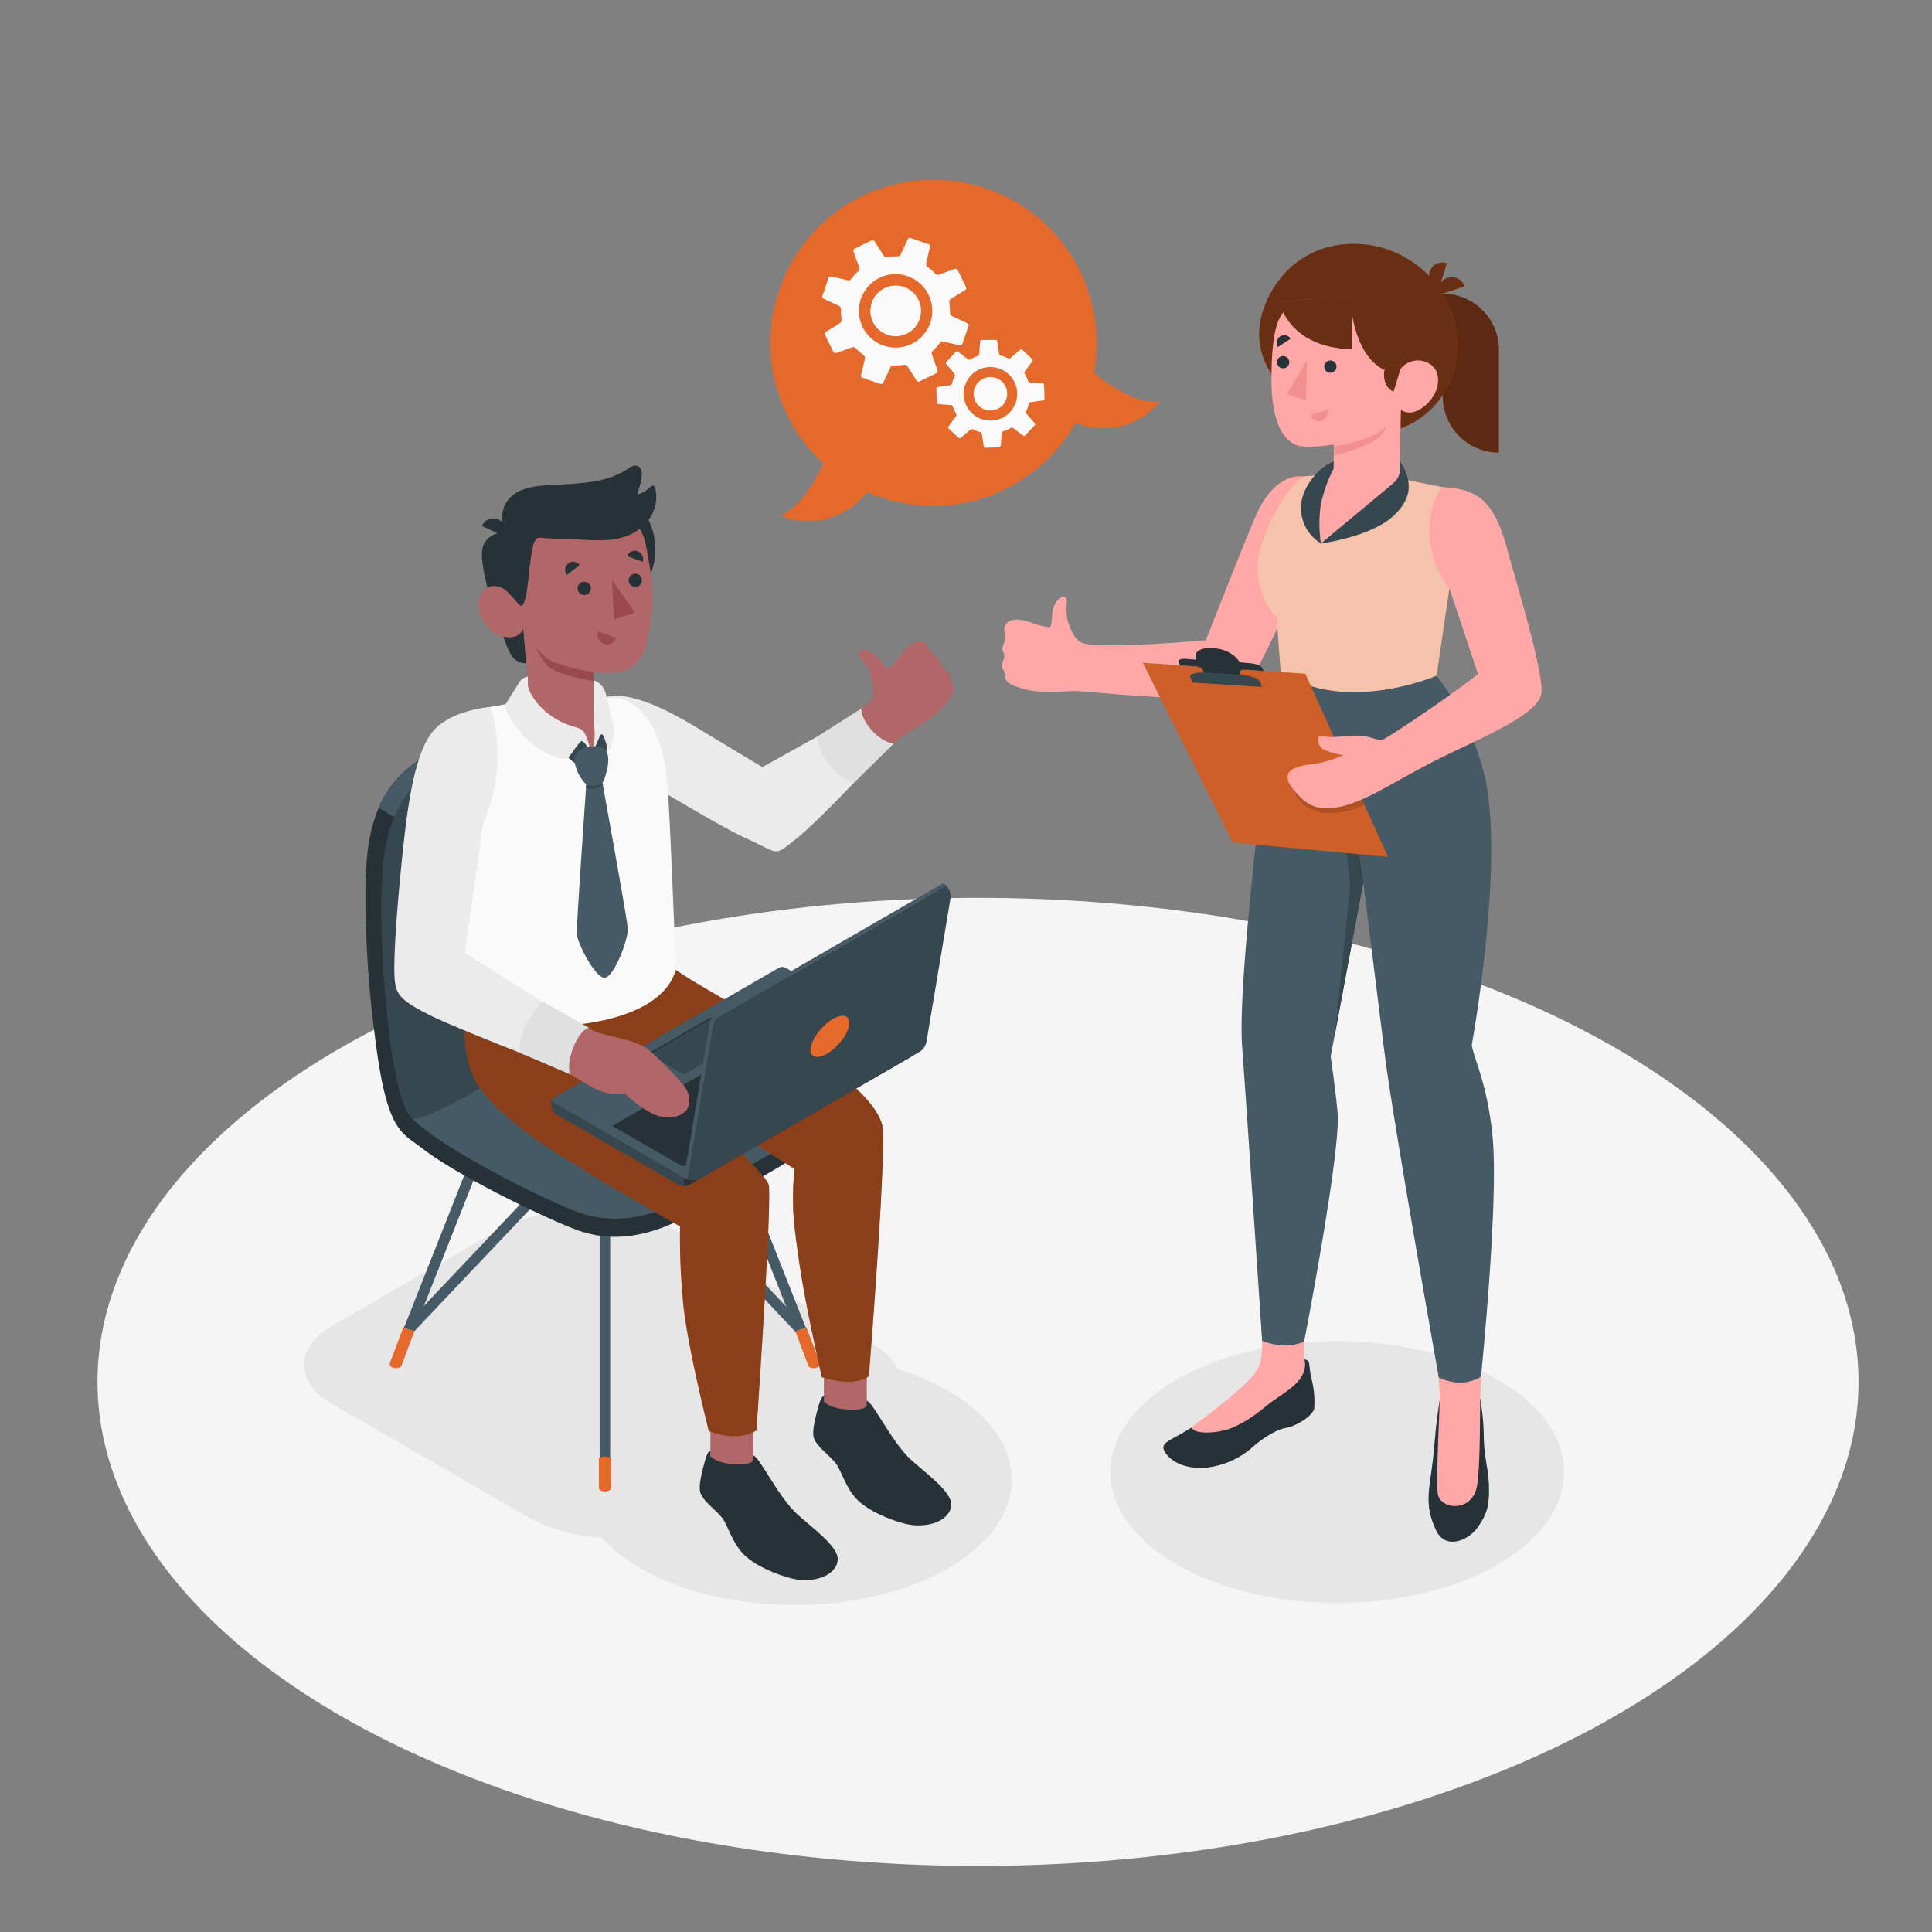 <svg xmlns="http://www.w3.org/2000/svg" viewBox="0 0 500 500"><rect x="0" y="0" width="500" height="500" fill="#808080" stroke="none"/><g id="freepik--Floor--inject-3"><ellipse id="freepik--floor--inject-3" cx="253.11" cy="357.63" rx="227.88" ry="125.27" style="fill:#f5f5f5"></ellipse></g><g id="freepik--Shadows--inject-3"><ellipse id="freepik--Shadow--inject-3" cx="346.07" cy="380.96" rx="58.69" ry="33.88" style="fill:#e6e6e6"></ellipse><ellipse id="freepik--shadow--inject-3" cx="205.58" cy="382.89" rx="56.27" ry="32.49" style="fill:#e6e6e6"></ellipse><path id="freepik--shadow--inject-3" d="M85.86,363.29l50.63,29.23c13,7.49,34.17,7.49,47.14,0L226,368.09c9.57-5.52,9.58-14.56,0-20.09l-50.63-29.28c-12.95-7.49-34.15-7.5-47.11,0L85.86,343.21C76.29,348.73,76.29,357.77,85.86,363.29Z" style="fill:#e6e6e6"></path></g><g id="freepik--speech-bubble--inject-3"><path d="M283.1,96.5a42.23,42.23,0,1,0-70,23.43c-2.11,4.63-6,11.38-11.13,13.43,0,0,12,6,22.56-6a42.24,42.24,0,0,0,53.78-17.86c14.27,4.94,21.82-5.49,21.82-5.49C294.16,104.66,287,99.64,283.1,96.5Z" style="fill:#E6692C"></path><path d="M249.06,89l1.59-4.63a.62.62,0,0,0-.33-.74l-4-1.86a1,1,0,0,1-.47-.86,15.27,15.27,0,0,0-.15-2.54,1,1,0,0,1,.24-.92L249.9,75c.2-.13.22-.53,0-.91l-1.95-4c-.18-.37-.51-.6-.74-.52l-4.36,1.56a1,1,0,0,1-.88-.37,13.36,13.36,0,0,0-1.91-1.68,1,1,0,0,1-.38-.9l1-4.27a.62.62,0,0,0-.38-.72l-4.62-1.59a.59.59,0,0,0-.72.28l-1.91,4.07a.79.79,0,0,1-.69.42,13.76,13.76,0,0,0-2.94.19,1,1,0,0,1-.83-.55l-2.14-3.4c-.22-.35-.57-.54-.79-.44l-4.57,2.23c-.21.11-.27.5-.13.89l1.36,3.79a1,1,0,0,1-.09,1,14.22,14.22,0,0,0-2,2.21.79.79,0,0,1-.76.27l-4.38-1a.58.58,0,0,0-.66.39l-1.6,4.62a.63.63,0,0,0,.34.74l4,1.87a1,1,0,0,1,.47.86,14.38,14.38,0,0,0,.15,2.54,1,1,0,0,1-.24.91l-3.92,2.48c-.21.13-.22.53,0,.9l1.95,4c.18.38.51.61.74.53l4.36-1.57a1,1,0,0,1,.87.37,14,14,0,0,0,1.91,1.69,1,1,0,0,1,.39.9l-1,4.27a.62.62,0,0,0,.38.72l4.62,1.59a.58.58,0,0,0,.71-.28L230.49,95a.77.77,0,0,1,.69-.42,14.3,14.3,0,0,0,2.93-.19,1,1,0,0,1,.83.54l2.15,3.41c.22.34.57.54.78.43l4.57-2.23c.22-.1.28-.5.14-.88l-1.36-3.79a1,1,0,0,1,.08-1,14.2,14.2,0,0,0,2-2.2.8.8,0,0,1,.76-.28l4.38,1A.59.59,0,0,0,249.06,89Zm-20.38.44a9.5,9.5,0,1,1,12.08-5.89A9.5,9.5,0,0,1,228.68,89.44Zm1-2.79A6.55,6.55,0,1,1,238,82.59,6.55,6.55,0,0,1,229.64,86.65Z" style="fill:#fafafa"></path><path d="M265.32,112.71l2.43-2.61a.44.44,0,0,0,0-.59l-2.09-2.42a.69.69,0,0,1-.06-.71,10.47,10.47,0,0,0,.65-1.74c.07-.27.26-.52.43-.54l3.35-.49c.18,0,.31-.29.3-.59l-.12-3.25c0-.3-.16-.56-.33-.57L266.5,99c-.17,0-.38-.24-.47-.5a10.76,10.76,0,0,0-.78-1.69.72.72,0,0,1,0-.71l1.91-2.57a.44.44,0,0,0,0-.59l-2.61-2.43a.43.43,0,0,0-.56,0l-2.48,2.15a.6.6,0,0,1-.59.08,10.6,10.6,0,0,0-2-.75c-.18,0-.35-.31-.39-.6l-.43-2.91c0-.3-.22-.53-.39-.52L254,88c-.18,0-.33.25-.36.55l-.21,2.93a.72.72,0,0,1-.35.63,11,11,0,0,0-1.95.89.57.57,0,0,1-.59,0l-2.63-2a.43.43,0,0,0-.56.07l-2.43,2.61a.45.45,0,0,0,0,.59L247,96.7a.69.69,0,0,1,.06.71,11.44,11.44,0,0,0-.65,1.74c-.07.27-.26.52-.43.54l-3.35.49c-.18,0-.31.29-.3.59l.12,3.25c0,.3.16.56.34.57l3.37.25c.18,0,.38.24.47.5a10.76,10.76,0,0,0,.78,1.69.71.71,0,0,1,0,.72l-1.91,2.56a.44.44,0,0,0,0,.59l2.61,2.43a.43.43,0,0,0,.56,0l2.48-2.15a.6.6,0,0,1,.59-.08,10.6,10.6,0,0,0,2,.75c.18,0,.35.31.39.6l.43,2.91c0,.3.22.53.39.52l3.71-.13c.18,0,.33-.25.36-.55l.21-2.93a.72.72,0,0,1,.35-.63,10.37,10.37,0,0,0,2-.89.57.57,0,0,1,.59,0l2.63,2A.43.43,0,0,0,265.32,112.71ZM251.59,107a6.93,6.93,0,1,1,9.8-.35A6.94,6.94,0,0,1,251.59,107Zm1.77-1.9a4.34,4.34,0,1,1,6.13-.22A4.34,4.34,0,0,1,253.36,105.07Z" style="fill:#fafafa"></path></g><g id="freepik--character-2--inject-3"><path d="M278.26,178.84c2.81,0,37.38,3.71,42.33.92,4.69-2.65,19.61-39.17,19.61-39.17,1.55-13.51-2.94-17.25-2.94-17.25s-7.21-1.67-12.42,10.49c-2.9,6.76-12.76,31.86-12.76,31.86s-29.09,2.65-32.35.5c-1.66-.81-2.48-3-3.08-4.52-1-2.52-.5-5.37-.59-6.41-.16-1.82-2.81-.57-3.53,2.44-.53,2.19-.11,4.18-.93,4.62a18,18,0,0,1-3.86-.87c-1.79-.71-5-1.79-6.84-.46a2.37,2.37,0,0,0-1,2,9,9,0,0,1,0,3.23,6.21,6.21,0,0,0-.49,1.55c0,.71.39,1.17.49,1.84.14.93-.7,1.78-.62,2.72.06.67.59,1.22.75,1.88.1.42,0,.88.16,1.3a3,3,0,0,0,1.77,1.75,21.62,21.62,0,0,0,8.15,1.76C272.54,179.17,275.59,178.87,278.26,178.84Z" style="fill:#ffa8a7"></path><path d="M383.07,362a59.57,59.57,0,0,1,.93,9.75c.11,5.92,1.2,8,1.34,12.88.17,5.55-.79,7.63-3,10.75s-8.17,5.95-10.67.68-2.17-8.73-1.38-14.18c.83-5.63.94-8.74,1.41-13,.43-3.79.93-6.66.93-6.66Z" style="fill:#263238"></path><path d="M366.27,315.4l19.5-.35c-.29,13-2.36,34.69-2.7,46.9-.06,2.3.06,17.86-.81,22.6-1.3,7.1-9.74,6.14-10.19,1.89s.55-22.43.52-24.3c.08-7.83-3.6-28.28-5.52-42.34C367,319.11,366.36,316.08,366.27,315.4Z" style="fill:#ffa8a7"></path><path d="M337.61,351.82s1,.06,1.16.88c.19,1,.24,2.52.64,4.12a23.21,23.21,0,0,1,.7,7.73c-.34,1.81-4.49,4.52-7.33,5s-6.84,3.28-9.06,5.37a21.82,21.82,0,0,1-12.61,5c-4.74,0-8-1.58-9.6-4.12s1.42-2.84,6.84-6.35l4.2-2.73c8.58-5.6,11.72-8.61,14.14-14.21Z" style="fill:#263238"></path><path d="M326.62,348.77c.15-4-1.92-33.72-1.92-33.72l16.78,1.89c-4,23.67-4.29,31.73-3.84,35.18h0a3.44,3.44,0,0,1,.11,1c0,4.6-5.21,7.08-9.26,10.14-1.6,1.21-5.71,4.94-10.52,6.58-3.12,1.07-8.88,1.47-9.62-.42,4.93-3.77,11.63-8.68,15.55-13C325.77,354.38,326.48,352.8,326.62,348.77Z" style="fill:#ffa8a7"></path><path d="M371.8,174.89a70.92,70.92,0,0,1,12.28,25.27c5.53,22.36-3.17,70.2-3.17,70.2.28,3.24,4,9.63,5.37,23.9,1.63,16.87-3,62-3,62s-4.46,3.33-10.92.23c0,0-11.81-66.34-13.92-83.11-1.85-14.64-5.61-45-5.61-45l-8.45,45s1.18,8.2,1.79,14.44c.95,9.87-8.65,59.37-8.65,59.37s-4.5,2.37-10.88-.21c0,0-4.26-64-5.15-75.84-.92-12.23,2.26-40.73,4.6-63.42.71-6.84,4.17-27.94,5.38-33.8Z" style="fill:#455a64"></path><path d="M352.82,228.36l-2-13.85a34.41,34.41,0,0,1-16.3-5.27s5,6.82,13.65,7.63l1.27,12.39-4,38.62Z" style="fill:#37474f"></path><path d="M330.45,160.11c.21,4.07,1,13.75,1,13.75,16.61,11.24,40.34,1,40.34,1l3.46-23.61s-8.67-12.13-.53-24.92l-13-2.56-15.48-1.27-9,.81c-5.07,3.72-8.45,11.29-10.08,15.46S323.07,151.43,330.45,160.11Z" style="fill:#E6692C"></path><path d="M330.45,160.11c.21,4.07,1,13.75,1,13.75,16.61,11.24,40.34,1,40.34,1l3.46-23.61s-8.67-12.13-.53-24.92l-13-2.56-15.48-1.27-9,.81c-5.07,3.72-8.45,11.29-10.08,15.46S323.07,151.43,330.45,160.11Z" style="fill:#fff;opacity:0.6"></path><polygon points="295.76 171.53 337.82 174.36 359.2 221.76 319.02 218.03 295.76 171.53" style="fill:#E6692C"></polygon><polygon points="295.76 171.53 337.82 174.36 359.2 221.76 319.02 218.03 295.76 171.53" style="opacity:0.1"></polygon><path d="M334.68,204.32a9.52,9.52,0,0,0,7.51,6c5.57.73,10.93-2,10.93-2l-1.79-4Z" style="opacity:0.15"></path><path d="M308.87,176.46l-.63-1.46c-.34-.81,2-1.3,5.23-1.09l6.19.39c3.24.21,6.14,1,6.48,1.84l.63,1.46Z" style="opacity:0.15"></path><path d="M305,171.24c-.22-.51.71-.83,2.07-.72l2.46.2s-1.33-3.17,4.07-3,7.26,3.69,7.26,3.69l2.63.23c1.45.12,2.84.63,3.1,1.12l.48.89-21.66-1.46Z" style="fill:#263238"></path><path d="M308.14,172.34c2,.09,2.81.19,3.34,1.44.61,1.42.95,2.48.95,2.48l9.59.66s-.8-1.8-1.08-2.5-.06-1.21,1.47-1.11v-.6l-15-.89Z" style="fill:#263238"></path><path d="M308.64,176.65s-.27-.65-.62-1.46,2-1.3,5.23-1.09l6.19.39c3.24.21,6.14,1,6.48,1.84l.63,1.46Z" style="fill:#37474f"></path><path d="M339.44,197.78a26.54,26.54,0,0,0,8.14-2.36,19.79,19.79,0,0,1-4.57-1.24,2.84,2.84,0,0,1-1.75-3.45c.23-.57,1.61.12,4.11,0,3.2-.15,5.35-.7,8.74,0,1.26.26,3,1.14,4.12.5,6.3-3.65,22.92-15.41,24.26-16.84h0l-7.38-22.12S364.93,140.21,373,126c7.79.63,13,1.74,16.76,15.07,3.94,14,9.43,32.27,9.18,38s-15.42,11.76-26.77,17.41c-4.79,2.38-12.71,6.93-15.81,8.54-10.75,5.6-16,5.05-19.7,1.43C330.71,200.7,333,198.59,339.44,197.78Z" style="fill:#ffa8a7"></path><path d="M387.91,117.15h0a14.52,14.52,0,0,1-14.51-14.52V76h0a14.52,14.52,0,0,1,14.51,14.52Z" style="fill:#E6692C"></path><path d="M387.91,117.15h0a14.52,14.52,0,0,1-14.51-14.52V76h0a14.52,14.52,0,0,1,14.51,14.52Z" style="opacity:0.6"></path><path d="M328.41,95.72a18.29,18.29,0,0,1-1.9-14.12l0-.08c3-10.52,11.69-18.33,23.54-18.42a27,27,0,0,1,19.84,8.36,3.35,3.35,0,0,1,.13-1.17,3.44,3.44,0,0,1,4.43-2.16l-1.55,5a3.54,3.54,0,0,1,1.68-1.22A3.45,3.45,0,0,1,379,74.11L373.4,76a25.73,25.73,0,0,1,3.68,13.06h0V90a22.24,22.24,0,0,1-22.22,22.23h-7.22C339.43,112.22,332.27,102.3,328.41,95.72Z" style="fill:#E6692C"></path><g style="opacity:0.55"><path d="M328.41,95.72a18.29,18.29,0,0,1-1.9-14.12l0-.08c3-10.52,11.69-18.33,23.54-18.42a27,27,0,0,1,19.84,8.36,3.35,3.35,0,0,1,.13-1.17,3.44,3.44,0,0,1,4.43-2.16l-1.55,5a3.54,3.54,0,0,1,1.68-1.22A3.45,3.45,0,0,1,379,74.11L373.4,76a25.73,25.73,0,0,1,3.68,13.06h0V90a22.24,22.24,0,0,1-22.22,22.23h-7.22C339.43,112.22,332.27,102.3,328.41,95.72Z"></path></g><path d="M334.53,79c-2.92,1.62-5.42,3.74-5.48,18.92-.05,12.86,4,16.15,6.1,17.12s6.12.53,10.06,0l-.1,6.33A28.09,28.09,0,0,0,342,140.65c8.07-6.25,20.17-16.83,20.17-16.83l.39-17.83s2.24,2.31,6.25-1c3.31-2.74,4.53-7.47,2.08-10.1a5.64,5.64,0,0,0-9,1.54c-8.41,0-11.6-10.7-12.14-16.54C345.1,75.07,339.42,87.69,334.53,79Z" style="fill:#ffa8a7"></path><path d="M341.86,140.65,359,126.38c1.44-1.2,3.19-2.48,3.23-4.35l.06-2.62a8.79,8.79,0,0,1,1.59,3c.8,2.24,2,6.37-3.48,11.29C354.48,139,341.86,140.65,341.86,140.65Z" style="fill:#37474f"></path><path d="M345.17,119.41a11.87,11.87,0,0,0-3.8,2.49c-1.76,1.7-5.38,5.86-4.56,11.17a10.84,10.84,0,0,0,5.05,7.58,34.39,34.39,0,0,1,0-10.26,38.68,38.68,0,0,1,3.25-9.07Z" style="fill:#37474f"></path><path d="M360.67,101.32l2-6.59c-1.84-.63-4.35-.17-4.48,1.72C358.06,98.55,358.84,100.69,360.67,101.32Z" style="fill:#E6692C"></path><path d="M360.67,101.32l2-6.59c-1.84-.63-4.35-.17-4.48,1.72C358.06,98.55,358.84,100.69,360.67,101.32Z" style="opacity:0.55"></path><path d="M331.08,78S333.17,90,350,90.4V76.73Z" style="fill:#E6692C"></path><path d="M331.08,78S333.17,90,350,90.4V76.73Z" style="opacity:0.55"></path><path d="M342.71,94.83a1.59,1.59,0,1,0,1.72-1.53A1.62,1.62,0,0,0,342.71,94.83Z" style="fill:#263238"></path><path d="M343.51,106.08l-4.37,1.26a2.24,2.24,0,0,0,2.78,1.63A2.38,2.38,0,0,0,343.51,106.08Z" style="fill:#f28f8f"></path><path d="M330.68,89.82,334,87.68a1.88,1.88,0,0,0-2.66-.62A2.06,2.06,0,0,0,330.68,89.82Z" style="fill:#263238"></path><path d="M330.49,93.68a1.59,1.59,0,1,0,1.71-1.53A1.62,1.62,0,0,0,330.49,93.68Z" style="fill:#263238"></path><polygon points="338.21 93.3 338.02 103.66 333.03 101.96 338.21 93.3" style="fill:#f28f8f"></polygon><path d="M345.27,115.43c4.08-.43,12.51-2.6,13.9-5.87a8.6,8.6,0,0,1-3,4.14c-2.56,2.07-10.89,4.26-10.89,4.26Z" style="fill:#f28f8f"></path></g><g id="freepik--character-1--inject-3"><path d="M243.73,172.49c-.29-.61-.2-1.22-.62-1.8a6.5,6.5,0,0,0-1.26-1A8.9,8.9,0,0,1,240,167a2.38,2.38,0,0,0-1.91-1.07c-2.29-.07-4.33,2.61-5.41,4.19A19,19,0,0,1,230,173c-.93.09-1.69-1.79-3.35-3.32-2.28-2.09-5.18-1.65-4.29-.05.5.91,2.5,3,3.08,5.65.35,1.58,1.08,4.46.15,6.05l8.1,9.1c2.23-1.47,4.93-2.93,6.83-4.43a21.51,21.51,0,0,0,5.78-6,3,3,0,0,0,.5-2.44c-.15-.41-.45-.76-.6-1.17-.23-.64-.1-1.39-.43-2C245.31,173.58,244.14,173.34,243.73,172.49Z" style="fill:#b16668"></path><path d="M147.74,190.5s.41-.75.74-1.27c4.6-7.3,8.53-10.66,15.69-8.44s33.13,19.39,33.13,19.39c15-9.18,22.13-14,28.28-18.85,4.85-3.81,15.93,3.52,9,8.49-8.27,5.9-26.78,27.09-32.14,29S147.74,190.5,147.74,190.5Z" style="fill:#b16668"></path><path d="M147.74,190.5a30.09,30.09,0,0,1,3-5.15c2.16-3.1,5.26-6,10.69-5.17s11.59,3.66,19.8,8.66,16.08,9.68,16.08,9.68l20.1-11.18,8.17,10.39S212,212.35,206,217.13s-4.13,3.74-12.9-.16S147.74,190.5,147.74,190.5Z" style="fill:#ebebeb"></path><path d="M220.83,202.74c-4-1.83-9.16-6.66-9.28-12.14l11.39-7.24c-.08,3.91,5.39,9.16,8.47,9Z" style="fill:#e0e0e0"></path><path d="M156.55,385.48a1.35,1.35,0,0,1-1.36-1.35V296.87a1.36,1.36,0,1,1,2.72,0v87.26A1.35,1.35,0,0,1,156.55,385.48Z" style="fill:#455a64"></path><path d="M210.54,353.72a1.35,1.35,0,0,1-1.26-.86l-26.76-67.72a1.36,1.36,0,1,1,2.52-1l26.76,67.73a1.35,1.35,0,0,1-.76,1.76A1.43,1.43,0,0,1,210.54,353.72Z" style="fill:#455a64"></path><path d="M207.33,345.59a1.34,1.34,0,0,1-1-.43l-49.79-52.68-49.7,52.46a1.35,1.35,0,0,1-1.92.05,1.37,1.37,0,0,1-.05-1.92l50.69-53.5a1.35,1.35,0,0,1,1-.43h0a1.37,1.37,0,0,1,1,.43l50.77,53.73a1.36,1.36,0,0,1-.05,1.92A1.34,1.34,0,0,1,207.33,345.59Z" style="fill:#455a64"></path><path d="M102.56,353.72a1.41,1.41,0,0,1-.49-.09,1.37,1.37,0,0,1-.77-1.76l26.76-67.73a1.36,1.36,0,0,1,2.52,1l-26.75,67.72A1.36,1.36,0,0,1,102.56,353.72Z" style="fill:#455a64"></path><path d="M208.7,343.5l3.53,9.33a1,1,0,0,1,0,.24v.17a1.15,1.15,0,0,1-.54.59,2.39,2.39,0,0,1-2.15,0,.92.92,0,0,1-.42-.44v0l0-.12-3.28-8.76Z" style="fill:#E6692C"></path><path d="M104.41,343.5l-3.54,9.33a1,1,0,0,0,0,.24.48.48,0,0,0,0,.17,1.08,1.08,0,0,0,.53.59,2.39,2.39,0,0,0,2.15,0,.92.92,0,0,0,.42-.44v0l0-.12,3.28-8.76Z" style="fill:#E6692C"></path><path d="M158.12,377.37v7.72a.79.79,0,0,1-.46.64,2.4,2.4,0,0,1-2.21,0,.77.77,0,0,1-.46-.64v-7.72A3.34,3.34,0,0,1,158.12,377.37Z" style="fill:#E6692C"></path><path d="M217.24,284.22c0-2.43-2.14-5-6.64-7.94-8.32-5.4-32.53-18.92-44.17-25.37a.14.14,0,0,0-.1-.09c-9-5.44-11.68-28.64-17.88-48.31-2.11-6.71-4.7-10.5-7.77-12.28-.73-.43-3.41-1.9-4-2.26-6.08-3.65-14.07.73-24,6.17-9.16,5-16.32,11.44-17.76,28.47-.88,10.37,0,30.18,2.06,45.2h0c3.05,25.09,6.79,25.13,12.22,29.33,9.36,7.23,30.42,17.38,39.3,20.87,16.1,6.34,29.26-3.43,39.06-8.27a227.19,227.19,0,0,0,26-15.4c2.46-1.78,3.73-3.58,3.7-5.48C217.22,288.09,217.24,285,217.24,284.22Z" style="fill:#263238"></path><path d="M187.54,305.06a227.19,227.19,0,0,0,26-15.4c5.58-4.05,5.07-8.19-2.93-13.38-11.11-7.21-50.57-28.9-50.57-28.9s-57.25,33.79-54.79,40,32.07,21.53,43.24,25.93C164.58,319.67,177.74,309.9,187.54,305.06Z" style="fill:#455a64"></path><path d="M140.32,190c-6-3.16-13.86,1.14-23.54,6.45-6.21,3.4-11.5,7.43-14.71,15L98,209.08c3.21-7.51,8.49-11.54,14.67-14.94,9.95-5.44,17.93-9.81,24-6.17C137.2,188.28,139.31,189.45,140.32,190Z" style="fill:#455a64"></path><path d="M116.77,196.47c14.89-8.15,25.38-13.93,31.68,6,6.2,19.67,8.92,42.87,17.88,48.31,0,0,2.73.23-19.55,17.06-7.09,5.36-15.69,9.75-21.34,13.11-11.07,6.6-17.78,9.25-18.84,8.37-5.86-4.86-9-47.39-7.59-64.42S107.61,201.49,116.77,196.47Z" style="fill:#37474f"></path><rect x="183.86" y="361.38" width="11.1" height="19.31" transform="translate(378.82 742.07) rotate(180)" style="fill:#b16668"></rect><path d="M194.93,377.63v-.95c1.43,0,6.51,10.75,11.37,15.18,3.87,3.53,10.67,8.36,10.5,11.7-.21,4.32-6.37,6.23-11.68,5-4.15-1-10.07-3.48-12.91-6.55s-3.77-7.1-5.26-9.11-4.9-4.25-5.7-6.58c-.44-1.27.08-4.07.7-6.43.57-2.17,1.18-4.55,1.92-4.35v1.34c.89,1,3.35,2,6.13,2.07C191.8,379,194.94,379,194.93,377.63Z" style="fill:#263238"></path><rect x="213.24" y="347.27" width="11.1" height="19.31" transform="translate(437.57 713.84) rotate(180)" style="fill:#b16668"></rect><path d="M224.31,363.52v-1c1.42,0,6.51,10.75,11.37,15.19,3.87,3.53,10.67,8.35,10.5,11.7-.21,4.31-6.37,6.23-11.68,5-4.15-1-10.07-3.49-12.91-6.56s-3.77-7.1-5.26-9.11-4.9-4.25-5.7-6.57c-.45-1.28.08-4.07.7-6.43.57-2.17,1.18-4.56,1.92-4.35v1.33c.89,1,3.35,2,6.13,2.08C221.17,364.88,224.32,364.89,224.31,363.52Z" style="fill:#263238"></path><path d="M119.89,258.21c.77,17.61-.84,22.16,18.1,36.11,8.94,6.59,38,23.07,38,23.07a178.48,178.48,0,0,0,.76,19.33c.93,10.95,6.69,33.64,6.69,33.64s7.19,3.09,12.33-.17c0,0,4.12-59.57,3.16-63.62-.68-2.87-21.3-21.59-21.3-21.59l28,17.53a71.71,71.71,0,0,0-.1,14.25c1.63,14,3.26,21.94,7.13,39.63,0,0,8.14,2.92,12.21-.24,0,0,4.81-60,3.41-65.14-3.82-14.1-47.4-34.93-54.09-40.58C170.42,247.21,119.89,258.21,119.89,258.21Z" style="fill:#E6692C"></path><path d="M119.89,258.21c.77,17.61-.84,22.16,18.1,36.11,8.94,6.59,38,23.07,38,23.07a178.48,178.48,0,0,0,.76,19.33c.93,10.95,6.69,33.64,6.69,33.64s7.19,3.09,12.33-.17c0,0,4.12-59.57,3.16-63.62-.68-2.87-21.3-21.59-21.3-21.59l28,17.53a71.71,71.71,0,0,0-.1,14.25c1.63,14,3.26,21.94,7.13,39.63,0,0,8.14,2.92,12.21-.24,0,0,4.81-60,3.41-65.14-3.82-14.1-47.4-34.93-54.09-40.58C170.42,247.21,119.89,258.21,119.89,258.21Z" style="opacity:0.4"></path><g id="freepik--Character--inject-3"><path d="M136.68,181.21c-.51.13-12.2,2.16-12.2,2.16-5,1.13-8.17,7.58-8.17,7.58a148.36,148.36,0,0,0,4,40.93L119.42,260c7.7,8.38,50.76,8.68,55.5-9.13,0,0-1.48-39.16-2.18-47.69-1.05-13-5.75-20.6-12.47-22.52,0,0-4.87,0-6.64.07Z" style="fill:#fafafa"></path><path d="M157.92,191.64c-1.17,2.77-1.52,5.76-4.32,7.52-3.9.43-7.65-4.24-9.8-6.5l6.19-3.55,3.06,5.81,1.88-6.09Z" style="fill:#37474f"></path><path d="M169.58,141.09c.54,8.71-5.57,16.18-13.64,16.67s-15.06-6.15-15.59-14.86,5.56-16.17,13.64-16.67S169,132.38,169.58,141.09Z" style="fill:#263238"></path><path d="M126.47,153.55c-1.93-8-2.44-11.6-.6-13.73a5.84,5.84,0,0,1,4.73-2l2.21,14.45h0l2.62,10.28.76,9.11a4.44,4.44,0,0,1-4.08-2.45c-1.26-2.17-4.12-10.91-5.21-14.3h-.1c-.11-.46-.22-.91-.33-1.34Z" style="fill:#263238"></path><path d="M134.69,155.16c-.92.62-2.39-1.12-3.64-2.28s-5.19-2.6-6.85,1.55,2.27,9.43,5.35,10.19c5.3,1.31,5.88-2.07,5.88-2.07L137,181.29a50.71,50.71,0,0,0,10.9,9.64c1,.66,1.7-.74,2.82-.2,1,.47,1.71,3,2.34,4.19,1.84-3.21,3-11.79.83-15.18l-.37-5.71a32.67,32.67,0,0,0,7-.07c3.79-.83,6-4,6.91-8.21,1.45-6.76,2.25-12.37-.24-24.51-2.85-13.94-19.63-14-28.28-7.77S134.69,155.16,134.69,155.16Z" style="fill:#b16668"></path><path d="M134.79,156.76c-.48,0-2.49-2.87-3.74-3.88-1.74-1.39-.45-15.06-.45-15.06s-2-5,1.05-8.63c3.28-3.89,9.64-3.5,14.2-3.82,5.91-.41,11.65-.69,16.74-4.11a2.85,2.85,0,0,1,2.21-.73c2.67.78.47,5.88.13,7.42a5.89,5.89,0,0,0,2.89-1.53c.63-.54,1.45-1.35,1.76,0,1.21,5.05-1.86,9.74-6.36,11.87-3.14,1.48-6.72,1.61-10.18,1.5-2.39-.08-4.78-.42-7.15-.36a58.83,58.83,0,0,1-5.93-.27c-1.78-.13-2.06,1.61-2.72,6.34C136.66,149.62,136.39,156.63,134.79,156.76Z" style="fill:#263238"></path><path d="M130.67,138.87l-5.95-2.73a3.18,3.18,0,0,1,4.27-1.71A3.43,3.43,0,0,1,130.67,138.87Z" style="fill:#263238"></path><path d="M153.51,174s-7.25-1.35-10.33-2.76a9.8,9.8,0,0,1-4.38-3.83,13.44,13.44,0,0,0,2.64,4.68c2.35,2.65,12.21,4.19,12.21,4.19Z" style="fill:#9a4a4d"></path><path d="M152.91,152.34a1.72,1.72,0,1,1-1.71-1.79A1.75,1.75,0,0,1,152.91,152.34Z" style="fill:#263238"></path><path d="M150,146.28l-3.34,2.53a2.22,2.22,0,0,1,.43-3A2,2,0,0,1,150,146.28Z" style="fill:#263238"></path><path d="M154.83,163.38l4.61,1.73a2.41,2.41,0,0,1-3.13,1.53A2.57,2.57,0,0,1,154.83,163.38Z" style="fill:#9a4a4d"></path><path d="M166.34,145.38l-4-1.44a2,2,0,0,1,2.63-1.3A2.21,2.21,0,0,1,166.34,145.38Z" style="fill:#263238"></path><path d="M166.12,150.25a1.72,1.72,0,1,1-1.71-1.78A1.74,1.74,0,0,1,166.12,150.25Z" style="fill:#263238"></path><polygon points="158.38 150.04 158.94 160.35 164.32 158.52 158.38 150.04" style="fill:#9a4a4d"></polygon><path d="M153,194.93s-.85-3.93-1.86-5.41-2.76-1.06-6.43-3c-5.36-2.77-8.07-7.6-8.11-9.29l0-2.15a3.19,3.19,0,0,0-2.25,1.57c-.92,1.48-2.68,4.24-3.47,5.57s1.81,5.4,6.1,9.58c3.23,3.15,8.16,5.06,9.82,4.45.62-.24,3-4.26,3.69-4.45S153,194.93,153,194.93Z" style="fill:#ebebeb"></path><path d="M153.62,176.07a4.7,4.7,0,0,1,3.14,3.44c.57,1.7,1.32,5.67,1.9,8s-.74,6.27-1.06,6.77c-.2.32-.72-2.1-1.28-3.49s-1-.43-1.17-.13a19.12,19.12,0,0,1-2.16,4.28,14.69,14.69,0,0,0,.88-5.86c-.28-2.88-.24-8.35-.24-8.35Z" style="fill:#ebebeb"></path><path d="M155.55,193.43c1.36.4,2.56,1.87,1.41,6.33-.67,2.63-1.05,2.78-1.05,2.78a4.75,4.75,0,0,1-4.19.45c-2.07-1.9-4.16-6.43-2.23-8.36S154.45,193.1,155.55,193.43Z" style="fill:#455a64"></path><path d="M155.91,202.54s6.31,34.82,6.56,37.63-3.62,12.8-6,12.89-7.13-9-7.2-11.51S151.72,203,151.72,203Z" style="fill:#455a64"></path><path d="M151.72,203a4.2,4.2,0,0,0,4.19-.45l.1.55a4.8,4.8,0,0,1-4.36.86Z" style="fill:#37474f"></path></g><path d="M142.7,284.65v1.15a3.25,3.25,0,0,0,1.63,2.82l31,17.86a3.29,3.29,0,0,0,3.25,0l56.93-32.87a3.24,3.24,0,0,0,1.63-2.82V270L177,304.75Z" style="fill:#37474f"></path><path d="M237.17,270l-33.75-19.48a1.92,1.92,0,0,0-1.94,0l-58.56,33.81a.43.43,0,0,0,0,.75L177,304.75Z" style="fill:#455a64"></path><polygon points="176.68 301.88 158.47 291.38 211.71 260.65 230.01 271.09 176.68 301.88" style="fill:#263238"></polygon><polygon points="167.73 272.67 168.06 272.87 176.99 278.02 192.86 268.86 193.19 268.67 183.93 263.32 167.73 272.67" style="fill:#263238"></polygon><polygon points="168.06 272.87 176.99 278.02 192.86 268.86 183.93 263.7 168.06 272.87" style="fill:#37474f"></polygon><path d="M177,304.75v2.16a3.22,3.22,0,0,0,1.62-.43l56.93-32.87a3.24,3.24,0,0,0,1.63-2.82V270Z" style="fill:#37474f"></path><path d="M177,304.75v2.16a3.22,3.22,0,0,0,1.62-.43l56.93-32.87a3.24,3.24,0,0,0,1.63-2.82V270Z" style="fill:#263238"></path><path d="M177.91,305.23a3.88,3.88,0,0,0,3.32-.26l56.68-32.72a3.87,3.87,0,0,0,1.87-2.7l6.21-37a4.46,4.46,0,0,0,0-.63,3.85,3.85,0,0,0-1.14-2.74l-58.9,34a2.86,2.86,0,0,0-1.39,2Z" style="fill:#37474f"></path><path d="M177,304.75l.39.22a4.34,4.34,0,0,0,.53.26l6.7-40.05a2.86,2.86,0,0,1,1.39-2l58.9-34a3.92,3.92,0,0,0-.79-.6l-59,34.07a2.87,2.87,0,0,0-1.38,2Z" style="fill:#455a64"></path><path d="M209.83,271.07c.41-2.48,3-5.77,5.71-7.35s4.62-.86,4.21,1.62-3,5.77-5.71,7.35S209.41,273.55,209.83,271.07Z" style="fill:#E6692C"></path><path d="M147.29,277.86c-6.92-3-29.79-13.07-37-17.13s-8.42-6.7-8-11.42c1.17-11.85,3.69-41.37,6.05-50.26,2.08-7.79,5-13.79,16.08-15.68,3.41,3.49,3.8,20.82-1,28.43-1.64,10.17-3.2,34.8-3.2,34.8s9.16,6.23,20.59,13.11c5,3,10.07,6.16,14.15,7.56,3.16,1.08,8.8,1.79,12.28,3.93,1.47.9,9,8.44,10.2,10.39s1.93,5.94-2.07,7.2c-3.66,1.16-6.63-.4-9.6-2.44a38,38,0,0,1-4-3.28,14.55,14.55,0,0,1-8.57-1.7C151.07,280.09,147.29,277.86,147.29,277.86Z" style="fill:#b16668"></path><path d="M126.74,183s-10.57.74-15.09,6.75c-4.8,6.39-6.49,21.09-7.88,35.18s-2.1,25.87-1.51,29.49c.51,3.13,1.65,4.71,9.74,8.69C118,266,138.46,274,138.46,274s1.77-7.95,6.24-12L120.32,246.6l4.7-33.46s3.91-8.66,3.73-17.64S126.74,183,126.74,183Z" style="fill:#ebebeb"></path><path d="M134.49,272.45c-.2-4.42,1.85-8.86,5.88-13.31l12.1,6.87c-3.12.48-6.37,9.42-4.8,12.07Z" style="fill:#e0e0e0"></path></g></svg>